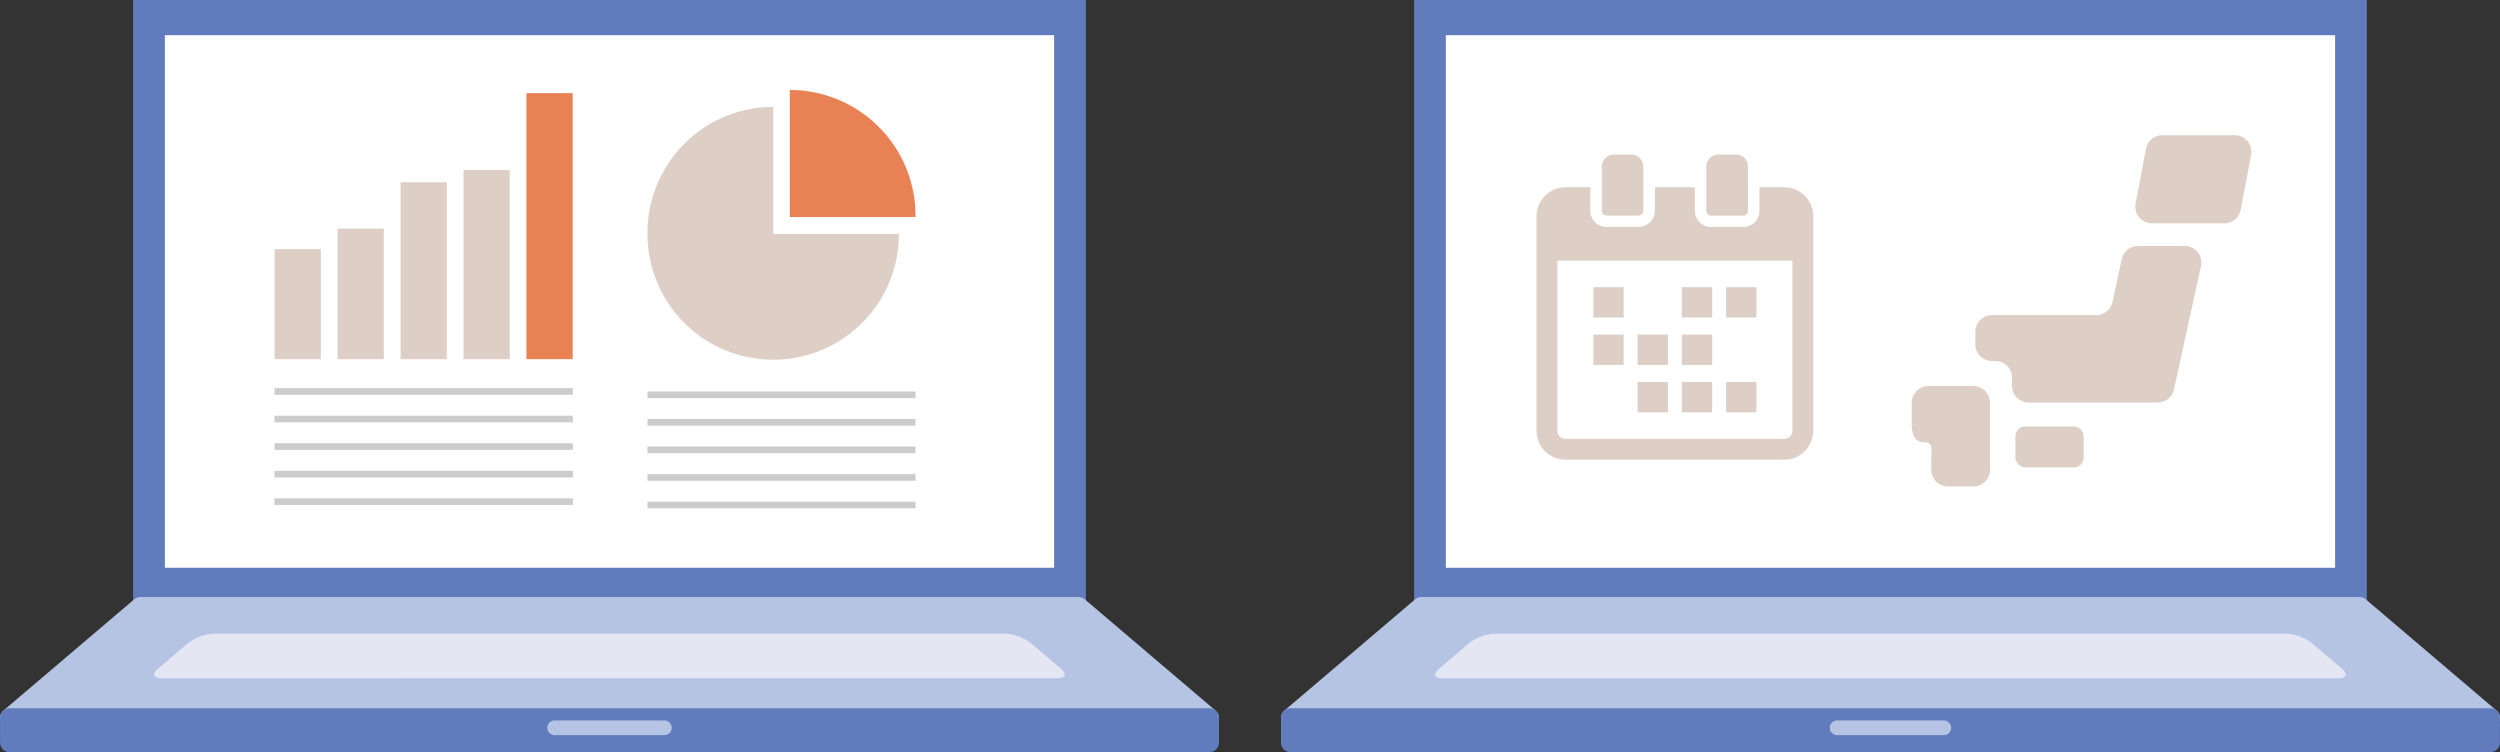 <svg xmlns="http://www.w3.org/2000/svg" xmlns:xlink="http://www.w3.org/1999/xlink" width="271.589" height="81.718" viewBox="0 0 271.589 81.718"><rect x="0" y="0" width="271.589" height="81.718" fill="#333333" stroke="none"/><defs><clipPath id="a"><rect width="132.431" height="81.717" fill="none"/></clipPath></defs><g transform="translate(-1221.878 -3493.875)"><g transform="translate(1361.036 3493.876)"><rect width="103.503" height="66.722" transform="translate(14.462)" fill="#607cbd"/><rect width="96.604" height="57.856" transform="translate(17.913 3.822)" fill="#fff"/><g clip-path="url(#a)"><path d="M132.058,50.313l-14.2-12.08a1.064,1.064,0,0,0-.687-.253H15.258a1.064,1.064,0,0,0-.687.253L.374,50.313a1.061,1.061,0,0,0,.687,1.87H131.367a1.061,1.061,0,0,0,.69-1.87" transform="translate(-0.001 26.88)" fill="#b6c4e4"/><path d="M132.118,45.367a1.068,1.068,0,0,0-.751-.311H1.062A1.061,1.061,0,0,0,0,46.118v2.654a1.061,1.061,0,0,0,1.062,1.061h130.3a1.061,1.061,0,0,0,1.062-1.061V46.118a1.068,1.068,0,0,0-.311-.751" transform="translate(0 31.884)" fill="#607cbd"/><path d="M35.665,47.425a.8.8,0,0,1,0-1.591H47.413a.8.8,0,0,1,0,1.591Z" transform="translate(24.675 32.435)" fill="#b6c4e4"/><path d="M107.938,45.152c.876,0,1.047-.465.379-1.032l-3.26-2.773a5.028,5.028,0,0,0-2.8-1.033H16.289a5.029,5.029,0,0,0-2.805,1.033l-3.26,2.773c-.668.567-.5,1.032.379,1.032Z" transform="translate(6.946 28.528)" fill="#e5e6f4"/><rect width="7.42" height="4.452" rx="1.059" transform="translate(79.786 46.326)" fill="#decfc6"/><path d="M42.253,24.56h-.318a1.809,1.809,0,0,0-1.806,1.806v2.5c0,1,.466,1.806,1.264,1.806h.2c.864,0,.662.81.662,1.806v1.179a1.806,1.806,0,0,0,1.806,1.806h2.763a1.809,1.809,0,0,0,1.81-1.806V26.368a1.811,1.811,0,0,0-1.81-1.806Z" transform="translate(28.393 17.379)" fill="#decfc6"/><path d="M61.85,15.646a1.806,1.806,0,0,0-1.766,1.426l-1.011,4.66a1.809,1.809,0,0,1-1.767,1.424H45.981a1.809,1.809,0,0,0-1.806,1.806v1.371a1.809,1.809,0,0,0,1.806,1.81h.372a1.809,1.809,0,0,1,1.806,1.806v.9a1.809,1.809,0,0,0,1.806,1.806H63.99a1.81,1.81,0,0,0,1.766-1.422l2.932-13.394a1.811,1.811,0,0,0-1.767-2.195Z" transform="translate(31.259 11.072)" fill="#decfc6"/><path d="M65.8,16.7a1.806,1.806,0,0,1-1.777,1.469H56.158a1.811,1.811,0,0,1-1.779-2.148l1.136-5.955A1.811,1.811,0,0,1,57.293,8.6h7.866a1.813,1.813,0,0,1,1.776,2.15Z" transform="translate(38.462 6.085)" fill="#decfc6"/><rect width="3.294" height="3.296" transform="translate(33.94 31.197)" fill="#decfc6"/><rect width="3.294" height="3.296" transform="translate(48.356 31.197)" fill="#decfc6"/><rect width="3.294" height="3.296" transform="translate(43.551 31.197)" fill="#decfc6"/><rect width="3.294" height="3.296" transform="translate(33.94 36.346)" fill="#decfc6"/><rect width="3.294" height="3.296" transform="translate(43.551 36.346)" fill="#decfc6"/><rect width="3.294" height="3.296" transform="translate(38.745 36.346)" fill="#decfc6"/><rect width="3.294" height="3.296" transform="translate(48.356 41.495)" fill="#decfc6"/><rect width="3.294" height="3.296" transform="translate(43.551 41.495)" fill="#decfc6"/><rect width="3.294" height="3.296" transform="translate(38.745 41.495)" fill="#decfc6"/><path d="M43.158,11.915H40.479v2.57a1.75,1.75,0,0,1-1.761,1.736h-3.5a1.75,1.75,0,0,1-1.761-1.736v-2.57H29.115v2.544a1.774,1.774,0,0,1-1.779,1.762h-3.46A1.774,1.774,0,0,1,22.1,14.459V11.915H19.416a3.15,3.15,0,0,0-3.159,3.13v23.33a3.148,3.148,0,0,0,3.159,3.13H43.158a3.15,3.15,0,0,0,3.164-3.13V15.047a3.152,3.152,0,0,0-3.164-3.13m.9,26.4a.878.878,0,0,1-.933.925H19.449a.877.877,0,0,1-.926-.928V19.883H44.058Z" transform="translate(11.505 8.431)" fill="#decfc6"/><path d="M20.939,16.467H24.4a.531.531,0,0,0,.531-.528V11.156a1.334,1.334,0,0,0-1.339-1.324H21.747a1.334,1.334,0,0,0-1.339,1.324V15.94a.53.53,0,0,0,.531.528" transform="translate(14.442 6.953)" fill="#decfc6"/><path d="M27.572,16.467h3.5a.509.509,0,0,0,.51-.507V11.136A1.313,1.313,0,0,0,30.264,9.83H28.38a1.313,1.313,0,0,0-1.318,1.306V15.96a.509.509,0,0,0,.51.507" transform="translate(19.151 6.953)" fill="#decfc6"/></g></g><rect width="103.504" height="66.723" transform="translate(1236.339 3493.875)" fill="#607cbd"/><rect width="96.603" height="57.855" transform="translate(1239.791 3497.698)" fill="#fff"/><path d="M241.971,50.315l-14.2-12.078a1.065,1.065,0,0,0-.687-.253H125.175a1.064,1.064,0,0,0-.687.253l-14.2,12.078a1.061,1.061,0,0,0,.687,1.87h130.3a1.061,1.061,0,0,0,.688-1.87" transform="translate(1111.961 3520.755)" fill="#b6c4e4"/><path d="M242.034,45.368a1.069,1.069,0,0,0-.751-.311h-130.3a1.061,1.061,0,0,0-1.062,1.062v2.653a1.061,1.061,0,0,0,1.062,1.061h130.3a1.061,1.061,0,0,0,1.062-1.061V46.119a1.069,1.069,0,0,0-.311-.751" transform="translate(1111.962 3525.76)" fill="#607cbd"/><path d="M145.562,47.424a.8.8,0,1,1,0-1.591H157.31a.8.8,0,1,1,0,1.591Z" transform="translate(1136.656 3526.31)" fill="#b6c4e4"/><path d="M217.848,45.151c.879,0,1.047-.464.379-1.032l-3.26-2.773a5.028,5.028,0,0,0-2.8-1.033H126.2a5.029,5.029,0,0,0-2.806,1.033l-3.26,2.773c-.667.567-.5,1.032.379,1.032Z" transform="translate(1118.906 3522.404)" fill="#e5e6f4"/><rect width="5.021" height="11.954" transform="translate(1251.716 3520.939)" fill="#decfc6"/><rect width="5.021" height="14.182" transform="translate(1258.553 3518.711)" fill="#decfc6"/><rect width="5.021" height="19.221" transform="translate(1265.393 3513.672)" fill="#decfc6"/><rect width="5.021" height="20.543" transform="translate(1272.232 3512.35)" fill="#decfc6"/><rect width="5.021" height="28.898" transform="translate(1279.069 3503.995)" fill="#e88254"/><rect width="32.42" height="0.721" transform="translate(1251.694 3536.042)" fill="#ccc"/><rect width="32.42" height="0.721" transform="translate(1251.694 3539.035)" fill="#ccc"/><rect width="32.42" height="0.721" transform="translate(1251.694 3542.027)" fill="#ccc"/><rect width="32.42" height="0.721" transform="translate(1251.694 3545.021)" fill="#ccc"/><rect width="32.42" height="0.721" transform="translate(1251.694 3548.014)" fill="#ccc"/><rect width="29.117" height="0.721" transform="translate(1292.218 3536.402)" fill="#ccc"/><rect width="29.117" height="0.721" transform="translate(1292.218 3539.396)" fill="#ccc"/><rect width="29.117" height="0.721" transform="translate(1292.218 3542.387)" fill="#ccc"/><rect width="29.117" height="0.721" transform="translate(1292.218 3545.381)" fill="#ccc"/><rect width="29.117" height="0.721" transform="translate(1292.218 3548.374)" fill="#ccc"/><path d="M173.819,19.381v.145H160.161V5.723A13.658,13.658,0,0,1,173.819,19.38" transform="translate(1147.516 3497.926)" fill="#e88254"/><path d="M178.422,20.606a13.657,13.657,0,1,1-27.314,0v-.145A13.657,13.657,0,0,1,164.768,6.8V20.606Z" transform="translate(1141.111 3498.691)" fill="#decfc6"/></g></svg>